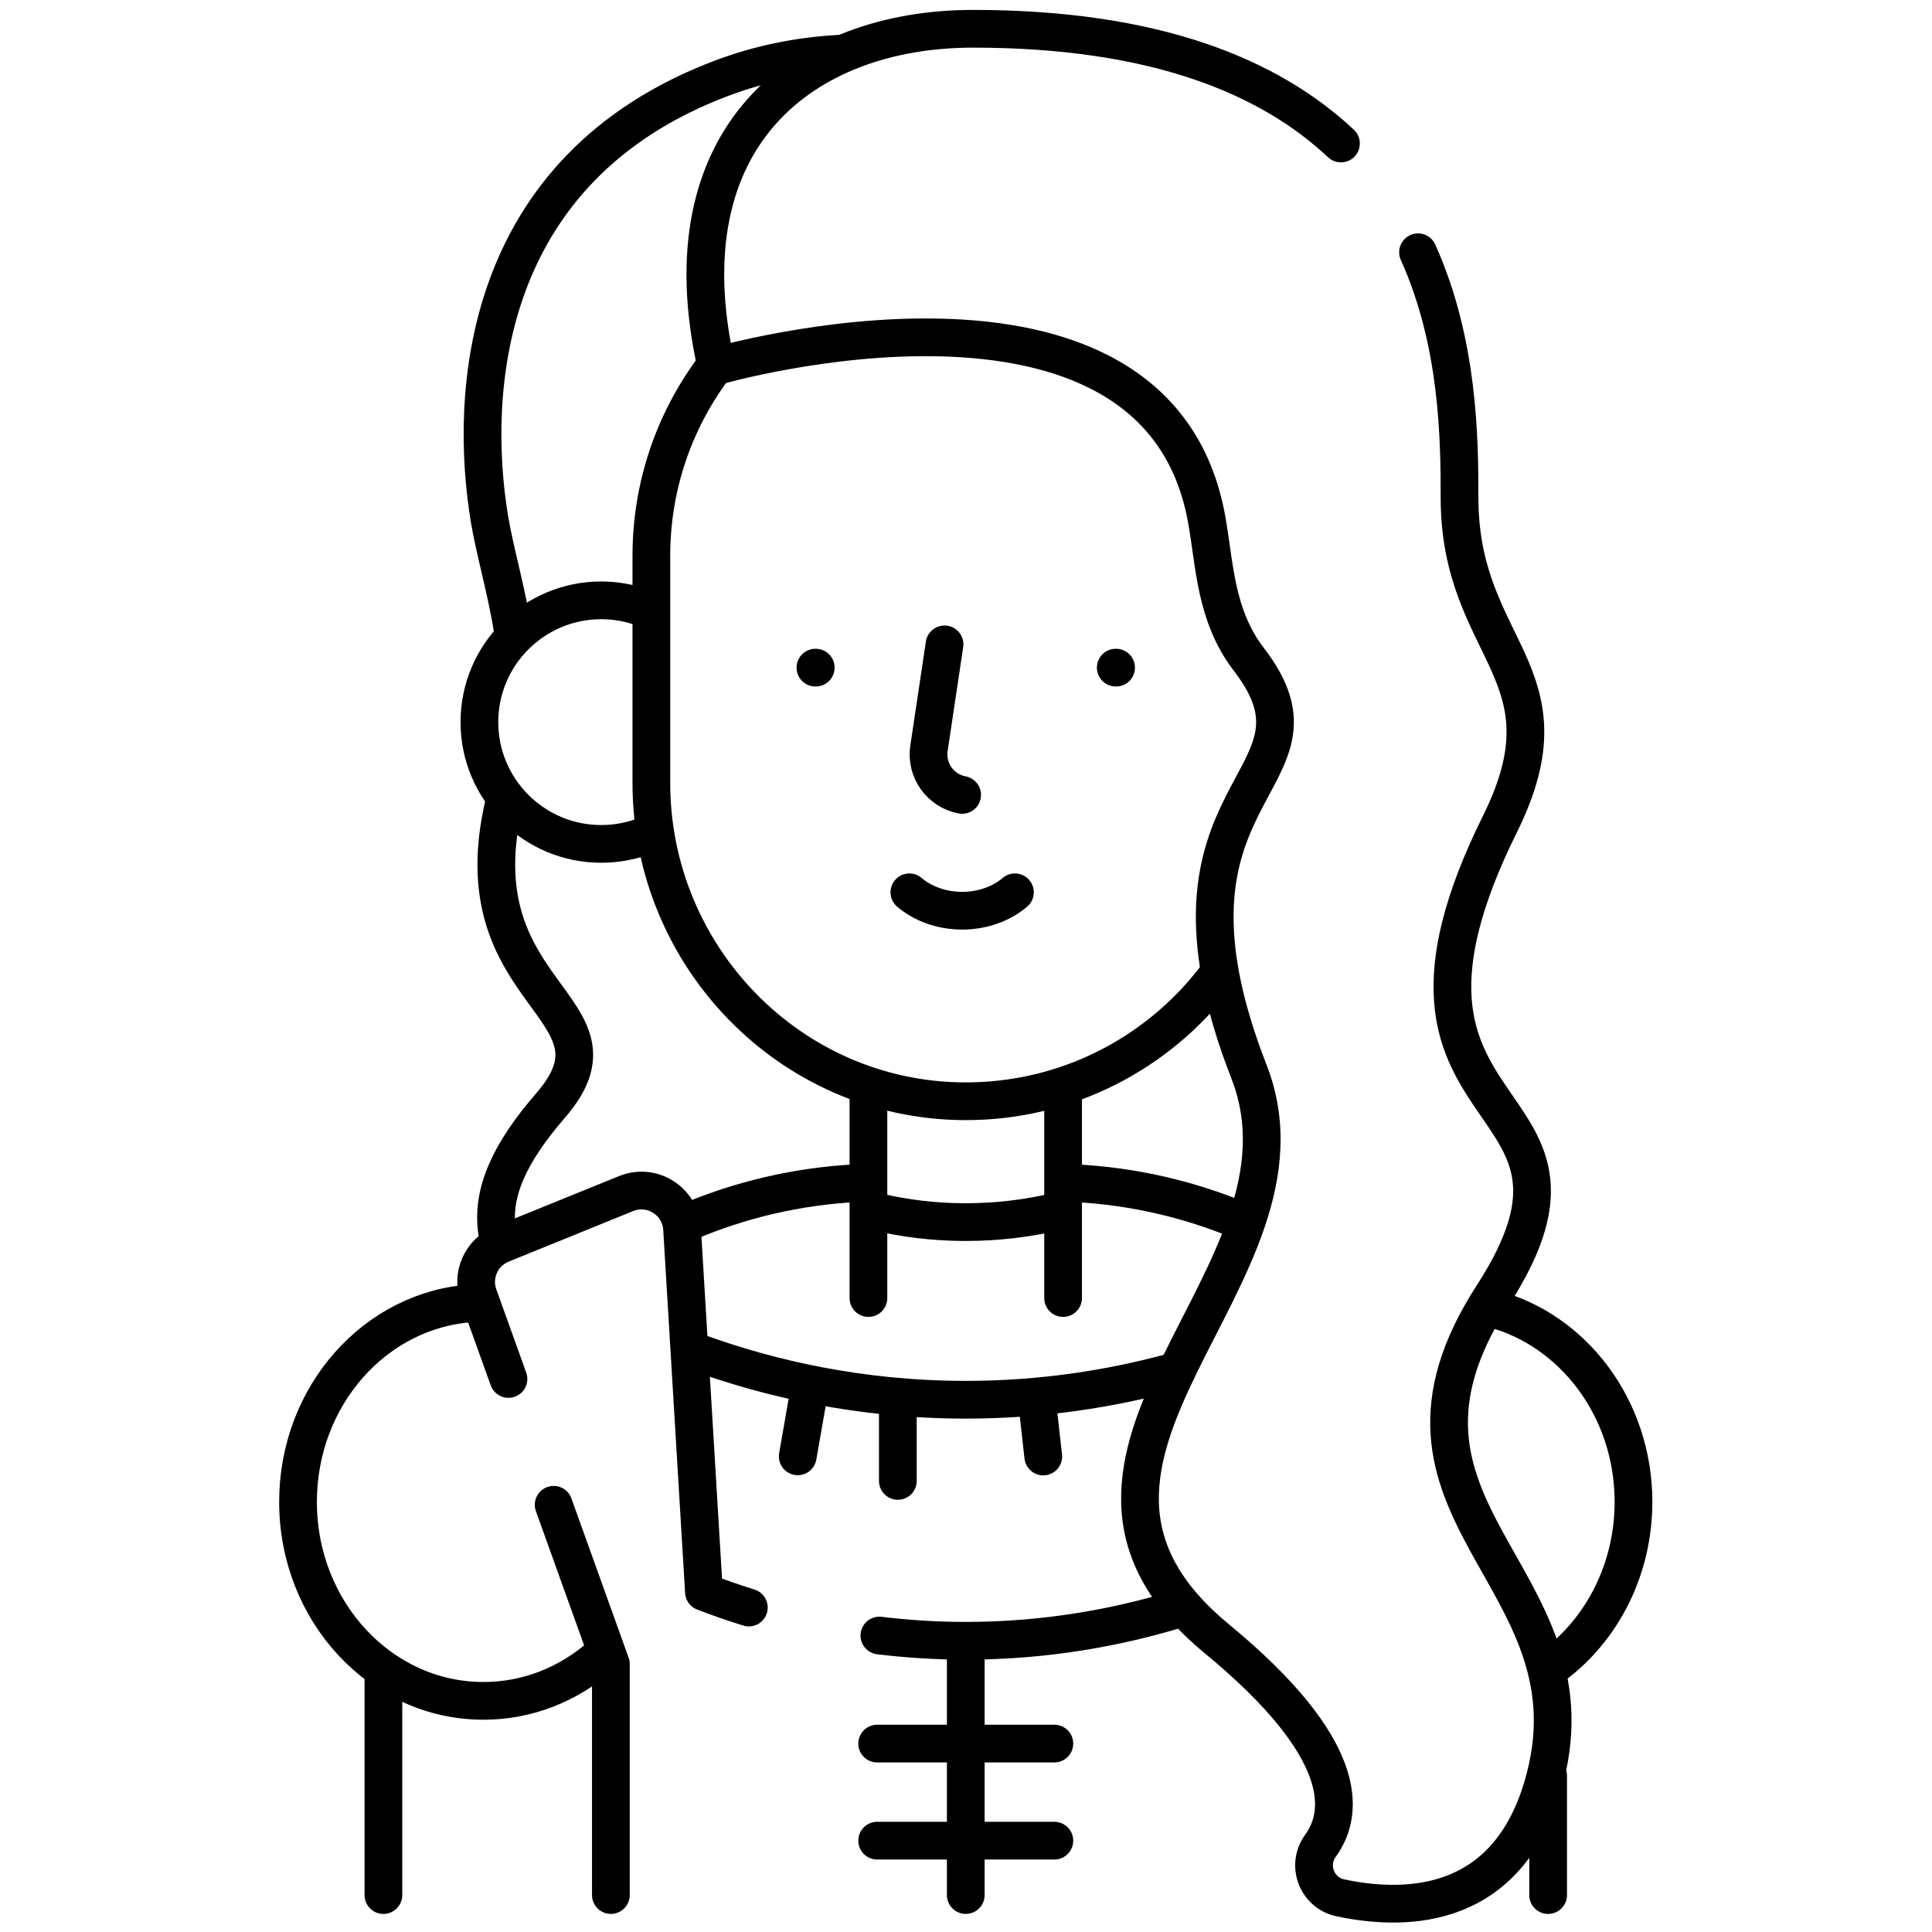<?xml version="1.0" encoding="UTF-8"?> <svg xmlns="http://www.w3.org/2000/svg" xmlns:svg="http://www.w3.org/2000/svg" xmlns:xlink="http://www.w3.org/1999/xlink" xmlns:svgjs="http://svgjs.dev/svgjs" version="1.1" id="svg9375" xml:space="preserve" width="300" height="300" viewBox="0 0 682.667 682.667"><g transform="matrix(1,0,0,1,0,0)"><defs id="defs9379"><clipPath id="clipPath9389"><path d="M 0,512 H 512 V 0 H 0 Z" id="path9387" fill="#000000ff" data-original-color="#000000ff" stroke="none"></path></clipPath></defs><g id="g9381" transform="matrix(1.333,0,0,-1.333,0,682.667)"><g id="g9383"><g id="g9385" clip-path="url(#clipPath9389)"><g id="g9391" transform="translate(131.777,185.507)"><path d="m 0,0 c -1.575,10.321 3.147,20.851 14.192,33.613 22.75,26.281 -24.83,28.531 -12.25,80.51" style="stroke-linecap: round; stroke-linejoin: round; stroke-miterlimit: 10; stroke-dasharray: none; stroke-opacity: 1;" id="path9393" fill="none" stroke="#000000ff" data-original-stroke-color="#000000ff" stroke-width="10" data-original-stroke-width="15"></path></g><g id="g9395" transform="translate(136.06,344.359)"><path d="m 0,0 c -1.851,11.561 -4.9,21.641 -6.33,30.301 -5.381,32.63 -2.65,92.72 61.92,116.87 9.817,3.673 20.094,5.725 30.503,6.331" style="stroke-linecap: round; stroke-linejoin: round; stroke-miterlimit: 10; stroke-dasharray: none; stroke-opacity: 1;" id="path9397" fill="none" stroke="#000000ff" data-original-stroke-color="#000000ff" stroke-width="10" data-original-stroke-width="15"></path></g><g id="g9399" transform="translate(309.967,148.218)"><path d="m 0,0 c -15.418,-4.138 -33.607,-7.13 -53.967,-7.13 -28.198,0 -52.233,5.74 -70.509,12.313" style="stroke-linecap: round; stroke-linejoin: round; stroke-miterlimit: 10; stroke-dasharray: none; stroke-opacity: 1;" id="path9401" fill="none" stroke="#000000ff" data-original-stroke-color="#000000ff" stroke-width="10" data-original-stroke-width="15"></path></g><g id="g9403" transform="translate(284.79,198.5)"><path d="M 0,0 C 15.44,-0.78 30.18,-4.21 43.78,-9.85" style="stroke-linecap: round; stroke-linejoin: round; stroke-miterlimit: 10; stroke-dasharray: none; stroke-opacity: 1;" id="path9405" fill="none" stroke="#000000ff" data-original-stroke-color="#000000ff" stroke-width="10" data-original-stroke-width="15"></path></g><g id="g9407" transform="translate(182.3,188.18)"><path d="M 0,0 C 13.91,5.92 29.04,9.521 44.92,10.33" style="stroke-linecap: round; stroke-linejoin: round; stroke-miterlimit: 10; stroke-dasharray: none; stroke-opacity: 1;" id="path9409" fill="none" stroke="#000000ff" data-original-stroke-color="#000000ff" stroke-width="10" data-original-stroke-width="15"></path></g><g id="g9411" transform="translate(101.63,9.79)"><path d="m 0,0 v 56.46 c 0,0.45 0,0.9 0.01,1.35" style="stroke-linecap: round; stroke-linejoin: round; stroke-miterlimit: 10; stroke-dasharray: none; stroke-opacity: 1;" id="path9413" fill="none" stroke="#000000ff" data-original-stroke-color="#000000ff" stroke-width="10" data-original-stroke-width="15"></path></g><g id="g9415" transform="translate(410.37,41.42)"><path d="M 0,0 V -31.63" style="stroke-linecap: round; stroke-linejoin: round; stroke-miterlimit: 10; stroke-dasharray: none; stroke-opacity: 1;" id="path9417" fill="none" stroke="#000000ff" data-original-stroke-color="#000000ff" stroke-width="10" data-original-stroke-width="15"></path></g><g id="g9419" transform="translate(159.18,73.109)"><path d="m 0,0 c -8.46,-7.399 -19.26,-11.84 -31.029,-11.84 -27.141,0 -49.151,23.611 -49.151,52.74 0,28.201 20.63,51.241 46.571,52.68" style="stroke-linecap: round; stroke-linejoin: round; stroke-miterlimit: 10; stroke-dasharray: none; stroke-opacity: 1;" id="path9421" fill="none" stroke="#000000ff" data-original-stroke-color="#000000ff" stroke-width="10" data-original-stroke-width="15"></path></g><g id="g9423" transform="translate(395.519,165.26)"><path d="m 0,0 c 21.511,-5.619 37.48,-26.439 37.48,-51.25 0,-18.05 -8.45,-33.979 -21.339,-43.49" style="stroke-linecap: round; stroke-linejoin: round; stroke-miterlimit: 10; stroke-dasharray: none; stroke-opacity: 1;" id="path9425" fill="none" stroke="#000000ff" data-original-stroke-color="#000000ff" stroke-width="10" data-original-stroke-width="15"></path></g><g id="g9427" transform="translate(214.456,143.216)"><path d="M 0,0 -2.997,-17.13" style="stroke-linecap: round; stroke-linejoin: round; stroke-miterlimit: 10; stroke-dasharray: none; stroke-opacity: 1;" id="path9429" fill="none" stroke="#000000ff" data-original-stroke-color="#000000ff" stroke-width="10" data-original-stroke-width="15"></path></g><g id="g9431" transform="translate(237.998,139.679)"><path d="M 0,0 V -20.109" style="stroke-linecap: round; stroke-linejoin: round; stroke-miterlimit: 10; stroke-dasharray: none; stroke-opacity: 1;" id="path9433" fill="none" stroke="#000000ff" data-original-stroke-color="#000000ff" stroke-width="10" data-original-stroke-width="15"></path></g><g id="g9435" transform="translate(275.016,139.679)"><path d="M 0,0 1.527,-13.641" style="stroke-linecap: round; stroke-linejoin: round; stroke-miterlimit: 10; stroke-dasharray: none; stroke-opacity: 1;" id="path9437" fill="none" stroke="#000000ff" data-original-stroke-color="#000000ff" stroke-width="10" data-original-stroke-width="15"></path></g><g id="g9439" transform="translate(232.543,190.878)"><path d="m 0,0 c 7.294,-1.72 14.882,-2.643 22.669,-2.7 h 0.775 c 8.316,0 16.399,0.971 24.157,2.818" style="stroke-linecap: round; stroke-linejoin: round; stroke-miterlimit: 10; stroke-dasharray: none; stroke-opacity: 1;" id="path9441" fill="none" stroke="#000000ff" data-original-stroke-color="#000000ff" stroke-width="10" data-original-stroke-width="15"></path></g><g id="g9443" transform="translate(230.2,168.05)"><path d="M 0,0 V 53.3" style="stroke-linecap: round; stroke-linejoin: round; stroke-miterlimit: 10; stroke-dasharray: none; stroke-opacity: 1;" id="path9445" fill="none" stroke="#000000ff" data-original-stroke-color="#000000ff" stroke-width="10" data-original-stroke-width="15"></path></g><g id="g9447" transform="translate(281.8,168.05)"><path d="M 0,0 V 53.3" style="stroke-linecap: round; stroke-linejoin: round; stroke-miterlimit: 10; stroke-dasharray: none; stroke-opacity: 1;" id="path9449" fill="none" stroke="#000000ff" data-original-stroke-color="#000000ff" stroke-width="10" data-original-stroke-width="15"></path></g><g id="g9451" transform="translate(171.78,290.9)"><path d="m 0,0 c -3.82,-1.59 -8.021,-2.471 -12.41,-2.471 -17.83,0 -32.29,14.45 -32.29,32.281 0,17.83 14.46,32.28 32.29,32.28 3.97,0 7.78,-0.721 11.3,-2.04" style="stroke-linecap: round; stroke-linejoin: round; stroke-miterlimit: 10; stroke-dasharray: none; stroke-opacity: 1;" id="path9453" fill="none" stroke="#000000ff" data-original-stroke-color="#000000ff" stroke-width="10" data-original-stroke-width="15"></path></g><g id="g9455" transform="translate(322.4,253.19)"><path d="m 0,0 c -15.33,-20.199 -39.67,-33.18 -67.03,-32.979 -45.95,0.339 -82.71,38.43 -82.71,84.379 v 60.191 c 0,18.47 6.01,35.53 16.189,49.349 0,-0.02 0.011,-0.03 0.011,-0.049" style="stroke-linecap: round; stroke-linejoin: round; stroke-miterlimit: 10; stroke-dasharray: none; stroke-opacity: 1;" id="path9457" fill="none" stroke="#000000ff" data-original-stroke-color="#000000ff" stroke-width="10" data-original-stroke-width="15"></path></g><g id="g9459" transform="translate(241.055,275.596)"><path d="m 0,0 c 3.538,-3.001 8.493,-4.876 13.991,-4.876 5.499,0 10.454,1.875 13.991,4.876" style="stroke-linecap: round; stroke-linejoin: round; stroke-miterlimit: 10; stroke-dasharray: none; stroke-opacity: 1;" id="path9461" fill="none" stroke="#000000ff" data-original-stroke-color="#000000ff" stroke-width="10" data-original-stroke-width="15"></path></g><g id="g9463" transform="translate(295.763,335.154)"><path d="M 0,0 H 0.086" style="stroke-linecap: round; stroke-linejoin: round; stroke-miterlimit: 10; stroke-dasharray: none; stroke-opacity: 1;" id="path9465" fill="none" stroke="#000000ff" data-original-stroke-color="#000000ff" stroke-width="10" data-original-stroke-width="15"></path></g><g id="g9467" transform="translate(216.148,335.154)"><path d="M 0,0 H 0.085" style="stroke-linecap: round; stroke-linejoin: round; stroke-miterlimit: 10; stroke-dasharray: none; stroke-opacity: 1;" id="path9469" fill="none" stroke="#000000ff" data-original-stroke-color="#000000ff" stroke-width="10" data-original-stroke-width="15"></path></g><g id="g9471" transform="translate(250.373,341.321)"><path d="m 0,0 -4.123,-27.562 c -0.869,-5.81 3.019,-11.265 8.796,-12.338" style="stroke-linecap: round; stroke-linejoin: round; stroke-miterlimit: 10; stroke-dasharray: none; stroke-opacity: 1;" id="path9473" fill="none" stroke="#000000ff" data-original-stroke-color="#000000ff" stroke-width="10" data-original-stroke-width="15"></path></g><g id="g9475" transform="translate(198.5,86.004)"><path d="m 0,0 c -4.256,1.328 -8.242,2.722 -11.901,4.131 l -5.796,96.219 c -0.421,7.388 -7.983,12.171 -14.839,9.386 L -65.552,96.328 c -5.364,-2.18 -8.054,-8.201 -6.097,-13.65 l 7.932,-22.086" style="stroke-linecap: round; stroke-linejoin: round; stroke-miterlimit: 10; stroke-dasharray: none; stroke-opacity: 1;" id="path9477" fill="none" stroke="#000000ff" data-original-stroke-color="#000000ff" stroke-width="10" data-original-stroke-width="15"></path></g><g id="g9479" transform="translate(311.679,85.436)"><path d="m 0,0 c -15.32,-4.614 -34.19,-8.242 -55.679,-8.242 -8.017,0 -15.656,0.518 -22.896,1.391" style="stroke-linecap: round; stroke-linejoin: round; stroke-miterlimit: 10; stroke-dasharray: none; stroke-opacity: 1;" id="path9481" fill="none" stroke="#000000ff" data-original-stroke-color="#000000ff" stroke-width="10" data-original-stroke-width="15"></path></g><g id="g9483" transform="translate(146.761,113.248)"><path d="m 0,0 15.169,-42.234 v -61.22" style="stroke-linecap: round; stroke-linejoin: round; stroke-miterlimit: 10; stroke-dasharray: none; stroke-opacity: 1;" id="path9485" fill="none" stroke="#000000ff" data-original-stroke-color="#000000ff" stroke-width="10" data-original-stroke-width="15"></path></g><g id="g9487" transform="translate(355.458,474.09)"><path d="m 0,0 c -18.889,17.716 -49.119,30.41 -97.536,30.41 -44.755,0 -81.767,-28.466 -68.057,-89.423 0,0 116.448,33.679 129.961,-40.417 2.208,-12.105 2.219,-25.625 11.251,-37.371 25.403,-33.036 -29.784,-32.975 0,-109.246 21.239,-54.39 -67.042,-102.057 -8.503,-150.332 35.034,-28.892 33.952,-45.886 27.435,-54.875 -3.744,-5.163 -0.933,-12.47 5.307,-13.789 17.937,-3.794 45.251,-3.125 54.281,31.967 13.856,53.853 -50.881,70.552 -13.931,127.707 36.95,57.154 -39.264,41.93 1.931,124.962 19.969,40.251 -10.709,45.786 -10.709,86.534 0,15.621 -0.233,41.164 -11.002,65.045" style="stroke-linecap: round; stroke-linejoin: round; stroke-miterlimit: 10; stroke-dasharray: none; stroke-opacity: 1;" id="path9489" fill="none" stroke="#000000ff" data-original-stroke-color="#000000ff" stroke-width="10" data-original-stroke-width="15"></path></g><g id="g9491" transform="translate(232.516,49.945)"><path d="M 0,0 H 46.969" style="stroke-linecap: round; stroke-linejoin: round; stroke-miterlimit: 10; stroke-dasharray: none; stroke-opacity: 1;" id="path9493" fill="none" stroke="#000000ff" data-original-stroke-color="#000000ff" stroke-width="10" data-original-stroke-width="15"></path></g><g id="g9495" transform="translate(232.516,24.212)"><path d="M 0,0 H 46.969" style="stroke-linecap: round; stroke-linejoin: round; stroke-miterlimit: 10; stroke-dasharray: none; stroke-opacity: 1;" id="path9497" fill="none" stroke="#000000ff" data-original-stroke-color="#000000ff" stroke-width="10" data-original-stroke-width="15"></path></g><g id="g9499" transform="translate(256,73.193)"><path d="M 0,0 V -63.399" style="stroke-linecap: round; stroke-linejoin: round; stroke-miterlimit: 10; stroke-dasharray: none; stroke-opacity: 1;" id="path9501" fill="none" stroke="#000000ff" data-original-stroke-color="#000000ff" stroke-width="10" data-original-stroke-width="15"></path></g></g></g></g></g></svg> 